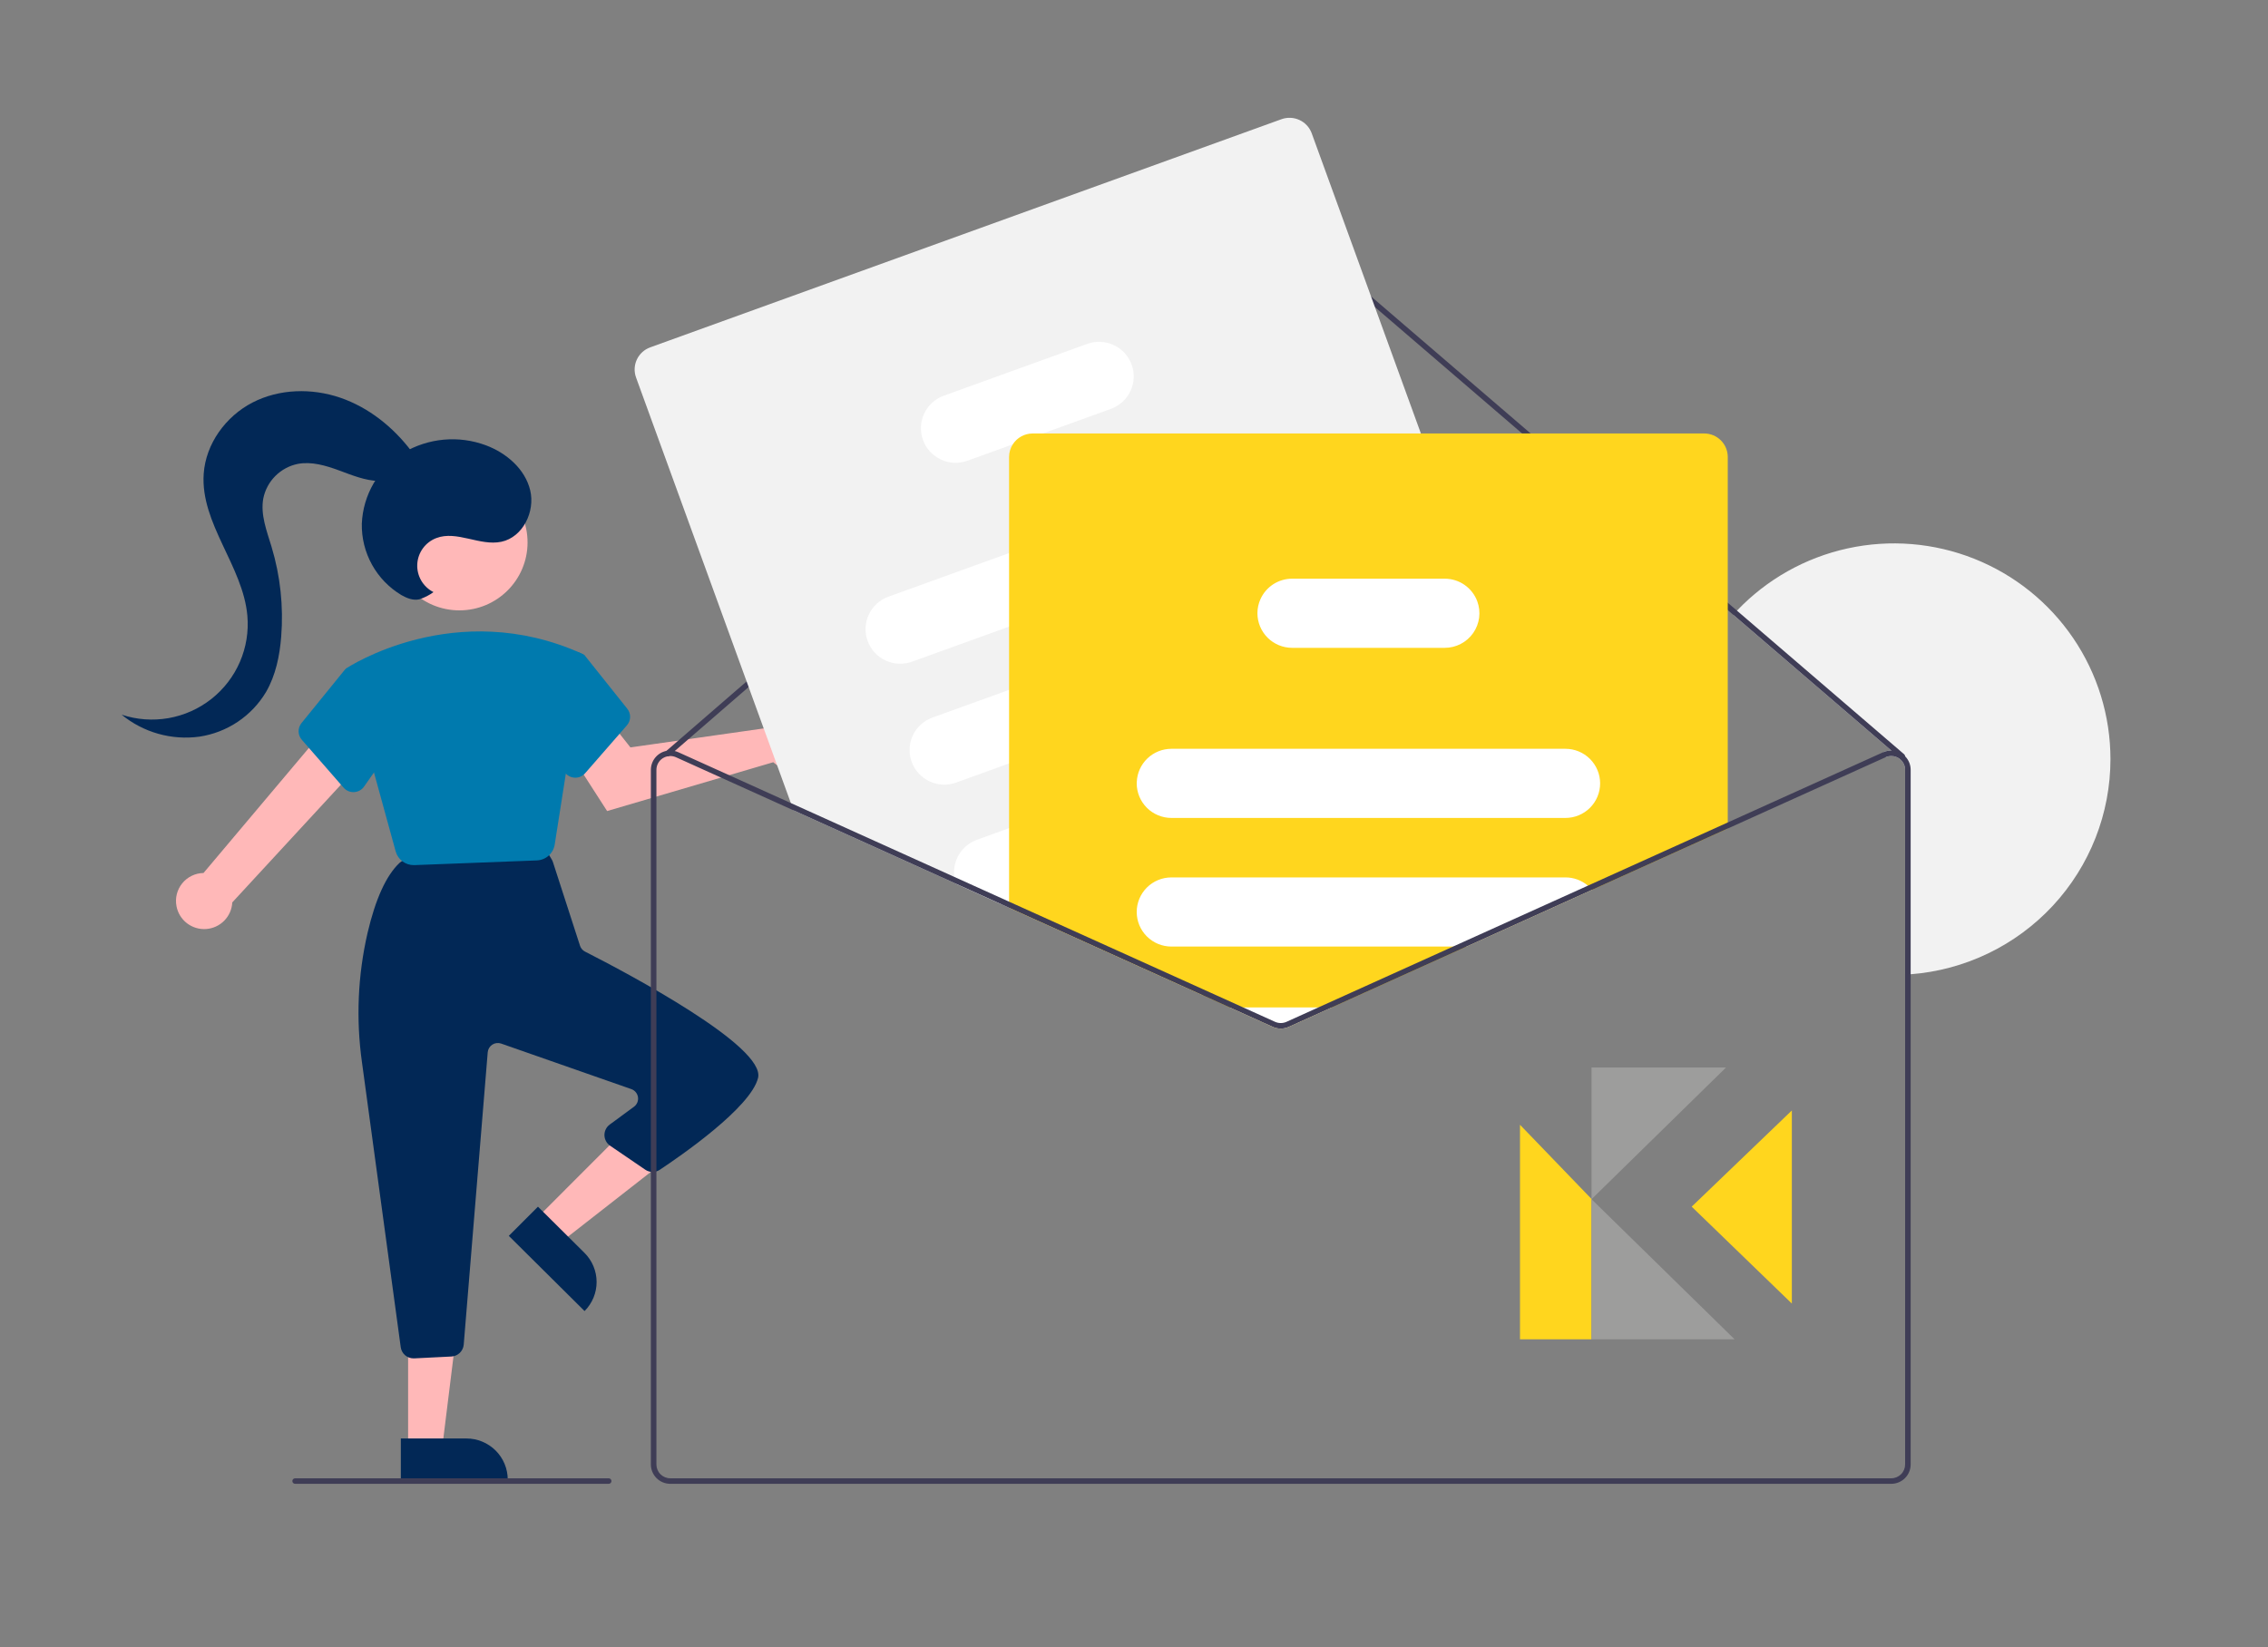 <svg width="413" height="300" viewBox="0 0 413 300" fill="none" xmlns="http://www.w3.org/2000/svg">
<rect x="0" y="0" width="413" height="300" fill="#808080" stroke="none"/>
<g clip-path="url(#clip0_5555_7183)">
<path d="M384.312 138.278C384.312 148.177 380.566 157.712 373.821 164.977C367.076 172.241 357.829 176.699 347.93 177.461C347.596 177.486 347.258 177.511 346.919 177.526V140.228C346.92 139.855 346.836 139.487 346.676 139.15C346.515 138.814 346.28 138.517 345.99 138.283C345.956 138.249 345.919 138.218 345.878 138.192C345.842 138.162 345.803 138.136 345.762 138.112C345.407 137.884 345.001 137.748 344.579 137.717C344.158 137.687 343.736 137.762 343.352 137.935L342.932 137.018C343.391 136.81 343.889 136.702 344.393 136.701L315.611 111.978C315.833 111.726 316.065 111.479 316.298 111.232C321.724 105.529 328.741 101.58 336.441 99.894C344.142 98.208 352.173 98.863 359.496 101.775C366.82 104.687 373.099 109.722 377.522 116.229C381.946 122.736 384.311 130.417 384.312 138.278Z" fill="#F2F2F2"/>
<path d="M32.141 165.074C31.998 164.345 32.017 163.594 32.196 162.873C32.376 162.151 32.712 161.478 33.181 160.901C33.65 160.323 34.24 159.855 34.91 159.53C35.579 159.204 36.313 159.029 37.058 159.017L59.777 132.05L65.449 139.281L42.295 164.378C42.233 165.627 41.713 166.811 40.835 167.704C39.956 168.596 38.78 169.137 37.528 169.223C36.276 169.309 35.037 168.934 34.044 168.169C33.051 167.405 32.374 166.303 32.141 165.074Z" fill="#FFB8B8"/>
<path d="M140.028 131.883C139.869 132.113 139.729 132.354 139.608 132.605L114.8 136.141L111.033 131.373L103.072 136.101L110.555 147.733L140.811 138.841C141.609 139.561 142.609 140.023 143.676 140.163C144.744 140.303 145.829 140.116 146.788 139.627C147.746 139.137 148.533 138.368 149.042 137.422C149.552 136.476 149.76 135.398 149.64 134.331C149.52 133.264 149.077 132.259 148.37 131.449C147.663 130.639 146.726 130.063 145.682 129.797C144.639 129.531 143.539 129.588 142.529 129.961C141.519 130.334 140.647 131.004 140.028 131.883Z" fill="#FFB8B8"/>
<path d="M97.653 221.983L102.043 226.341L120.992 211.533L114.513 205.1L97.653 221.983Z" fill="#FFB8B8"/>
<path d="M106.45 238.811L92.653 225.114L97.961 219.799L106.427 228.204C107.127 228.899 107.683 229.724 108.063 230.634C108.443 231.543 108.64 232.518 108.642 233.503C108.644 234.488 108.451 235.463 108.075 236.374C107.699 237.285 107.147 238.113 106.45 238.811Z" fill="#022856"/>
<path d="M74.317 263.786H80.513L83.459 239.961H74.316L74.317 263.786Z" fill="#FFB8B8"/>
<path d="M92.46 269.521L72.99 269.522L72.99 262.022L84.937 262.021C85.925 262.021 86.903 262.215 87.816 262.592C88.729 262.969 89.558 263.521 90.257 264.218C90.955 264.914 91.509 265.741 91.887 266.651C92.265 267.561 92.46 268.536 92.46 269.521Z" fill="#022856"/>
<path d="M72.971 245.385L65.914 193.497C64.81 185.656 65.153 177.679 66.925 169.96C68.374 163.757 70.33 159.461 72.74 157.19C73.12 156.834 73.607 156.612 74.126 156.559L97.424 154.139C97.873 154.093 98.325 154.176 98.729 154.377C99.132 154.578 99.47 154.889 99.703 155.275L100.469 156.547C100.562 156.702 100.637 156.866 100.692 157.038L105.618 172.263C105.692 172.493 105.81 172.706 105.967 172.89C106.124 173.074 106.316 173.225 106.532 173.335C114.287 177.282 139.479 190.61 138.038 196.36C136.683 201.762 124.001 210.522 120.146 213.078C119.753 213.34 119.291 213.478 118.819 213.474C118.347 213.47 117.887 213.325 117.498 213.058L111.099 208.693C110.787 208.48 110.53 208.195 110.351 207.863C110.171 207.53 110.074 207.16 110.068 206.783C110.061 206.405 110.145 206.032 110.313 205.693C110.481 205.355 110.727 205.062 111.032 204.838L115.444 201.596C115.714 201.397 115.925 201.129 116.054 200.82C116.182 200.511 116.224 200.173 116.174 199.843C116.125 199.512 115.985 199.201 115.771 198.943C115.558 198.685 115.277 198.49 114.961 198.38L91.263 190.089C90.997 189.996 90.713 189.965 90.433 189.998C90.153 190.032 89.884 190.129 89.648 190.282C89.411 190.435 89.213 190.64 89.069 190.881C88.924 191.123 88.837 191.394 88.814 191.674L84.444 244.923C84.396 245.494 84.142 246.028 83.73 246.427C83.317 246.825 82.773 247.061 82.199 247.091L75.439 247.428C75.397 247.43 75.357 247.431 75.316 247.431C74.742 247.434 74.187 247.227 73.755 246.85C73.324 246.473 73.045 245.952 72.971 245.385Z" fill="#022856"/>
<path d="M83.656 111.179C90.51 111.179 96.067 105.639 96.067 98.805C96.067 91.97 90.51 86.43 83.656 86.43C76.801 86.43 71.245 91.97 71.245 98.805C71.245 105.639 76.801 111.179 83.656 111.179Z" fill="#FFB8B8"/>
<path d="M72.048 155.07L62.912 121.835L63.069 121.73C63.265 121.598 82.956 108.634 106.01 119.082L106.428 119.321L101.014 153.816C100.896 154.604 100.506 155.325 99.912 155.856C99.317 156.388 98.556 156.695 97.758 156.727L75.483 157.581C75.438 157.582 75.393 157.584 75.349 157.584C74.598 157.585 73.867 157.34 73.27 156.885C72.674 156.431 72.244 155.793 72.048 155.07Z" fill="#007AAE"/>
<path d="M62.564 143.472L54.956 134.748C54.589 134.329 54.383 133.794 54.373 133.238C54.363 132.682 54.551 132.141 54.902 131.709L62.856 121.912L68.962 123.572L72.199 134.869L66.296 143.276C66.091 143.571 65.82 143.815 65.504 143.99C65.189 144.164 64.838 144.264 64.478 144.282C64.435 144.284 64.393 144.285 64.351 144.285C64.012 144.285 63.677 144.213 63.368 144.073C63.06 143.933 62.786 143.728 62.564 143.472Z" fill="#007AAE"/>
<path d="M104.639 141.654C104.279 141.637 103.927 141.537 103.612 141.363C103.297 141.188 103.026 140.944 102.82 140.649L96.918 132.242L99.757 120.35L105.378 118.822L106.427 119.321L114.214 129.082C114.566 129.513 114.753 130.055 114.743 130.611C114.733 131.167 114.527 131.702 114.161 132.121L106.552 140.845C106.331 141.1 106.056 141.305 105.748 141.446C105.44 141.586 105.105 141.658 104.766 141.658C104.724 141.658 104.681 141.656 104.639 141.654Z" fill="#007AAE"/>
<path d="M346.919 137.759C346.924 137.884 346.881 138.007 346.798 138.102C346.711 138.203 346.587 138.266 346.453 138.276C346.32 138.287 346.187 138.244 346.086 138.157L344.393 136.701L315.611 111.978L234.883 42.626C234.423 42.233 233.836 42.017 233.23 42.018C232.624 42.019 232.038 42.237 231.578 42.631L122.867 136.802L121.887 137.648C121.849 137.681 121.806 137.708 121.76 137.729C121.679 137.764 121.59 137.778 121.502 137.769C121.376 137.756 121.259 137.696 121.174 137.603C121.13 137.553 121.097 137.495 121.075 137.433C121.054 137.37 121.045 137.304 121.049 137.238C121.053 137.172 121.07 137.108 121.1 137.048C121.129 136.989 121.17 136.936 121.219 136.892L121.356 136.771L230.916 41.87C231.56 41.319 232.38 41.015 233.229 41.013C234.077 41.011 234.899 41.312 235.545 41.86L316.298 111.232L346.742 137.391C346.796 137.437 346.839 137.493 346.869 137.557C346.9 137.62 346.917 137.689 346.919 137.759Z" fill="#3F3D56"/>
<path d="M285.54 152.637L284.211 148.989L279.633 136.394L269.77 109.273L258.744 78.957L238.86 24.277C238.47 23.21 237.671 22.342 236.64 21.861C235.609 21.381 234.428 21.327 233.357 21.712L118.395 63.273C117.326 63.662 116.454 64.458 115.972 65.486C115.49 66.515 115.436 67.692 115.823 68.76L144.014 146.279L144.494 147.604L174.085 160.975L182.402 164.734L183.751 165.344L218.966 181.259L220.331 180.766L243.428 172.417L278.269 159.822L282.963 158.124C284.034 157.735 284.906 156.94 285.389 155.911C285.872 154.883 285.926 153.705 285.54 152.637Z" fill="#F2F2F2"/>
<path d="M237.334 88.066C236.761 86.497 235.586 85.218 234.069 84.511C232.551 83.804 230.815 83.725 229.239 84.293L183.751 100.743L161.786 108.683C161.005 108.964 160.288 109.396 159.675 109.954C159.062 110.512 158.566 111.185 158.214 111.934C157.862 112.683 157.661 113.494 157.624 114.321C157.586 115.148 157.712 115.973 157.995 116.751C158.278 117.529 158.712 118.244 159.272 118.855C159.832 119.465 160.507 119.96 161.259 120.31C162.011 120.66 162.825 120.859 163.654 120.896C164.483 120.932 165.311 120.806 166.091 120.523L183.751 114.139L233.549 96.138C235.123 95.566 236.406 94.395 237.115 92.882C237.825 91.369 237.903 89.637 237.334 88.066Z" fill="white"/>
<path d="M245.343 110.094C244.769 108.524 243.595 107.246 242.077 106.538C240.56 105.831 238.823 105.752 237.248 106.32L229.542 109.106L183.751 125.662L169.795 130.705C168.221 131.276 166.938 132.446 166.229 133.958C165.52 135.471 165.442 137.202 166.013 138.772C166.583 140.342 167.756 141.622 169.272 142.33C170.788 143.038 172.525 143.118 174.1 142.55L183.751 139.059L241.558 118.16C241.689 118.115 241.816 118.059 241.942 118.004C243.41 117.362 244.578 116.187 245.209 114.718C245.841 113.25 245.888 111.596 245.343 110.094Z" fill="white"/>
<path d="M253.438 132.353C252.866 130.784 251.693 129.505 250.176 128.798C248.659 128.09 246.923 128.012 245.348 128.579L223.736 136.394L207.006 142.444L183.751 150.848L177.89 152.969C176.535 153.462 175.39 154.4 174.643 155.629C173.896 156.859 173.592 158.306 173.782 159.731C173.84 160.155 173.941 160.572 174.085 160.975L182.402 164.734L183.751 164.245H183.761L225.96 148.989L249.653 140.424C251.228 139.854 252.511 138.683 253.221 137.169C253.931 135.656 254.009 133.924 253.438 132.353Z" fill="white"/>
<path d="M206.075 66.412C205.502 64.842 204.328 63.564 202.81 62.856C201.293 62.149 199.556 62.071 197.98 62.638L171.856 72.08C170.282 72.65 169 73.82 168.291 75.333C167.582 76.845 167.504 78.577 168.074 80.147C168.645 81.716 169.817 82.996 171.334 83.705C172.85 84.413 174.586 84.492 176.161 83.925L184.428 80.937L189.9 78.957L202.291 74.478C203.864 73.907 205.147 72.737 205.856 71.225C206.566 69.713 206.645 67.982 206.075 66.412Z" fill="white"/>
<path d="M310.33 78.957H188.046C187.325 78.958 186.615 79.139 185.983 79.486C185.351 79.832 184.816 80.331 184.428 80.937C183.985 81.624 183.75 82.423 183.751 83.24V165.343L218.966 181.259L223.928 183.501L231.765 187.043C232.224 187.25 232.722 187.357 233.226 187.357C233.729 187.357 234.227 187.25 234.686 187.043L242.523 183.501L267.051 172.417L289.911 162.084L314.625 150.919V83.24C314.624 82.104 314.172 81.015 313.366 80.212C312.561 79.409 311.469 78.958 310.33 78.957Z" fill="#FFD61E"/>
<path d="M285.064 136.394H213.311C211.679 136.394 210.112 137.025 208.936 138.153C207.76 139.281 207.068 140.819 207.005 142.445C206.996 142.527 206.993 142.609 206.995 142.691C206.997 144.361 207.663 145.962 208.847 147.142C210.031 148.323 211.636 148.987 213.311 148.989H285.064C286.739 148.989 288.346 148.326 289.531 147.145C290.715 145.964 291.381 144.362 291.381 142.691C291.381 141.021 290.715 139.419 289.531 138.238C288.346 137.057 286.739 136.394 285.064 136.394Z" fill="white"/>
<path d="M289.153 161.323C288.014 160.351 286.564 159.819 285.065 159.822H213.311C211.636 159.822 210.03 160.485 208.845 161.666C207.661 162.847 206.995 164.449 206.995 166.119C206.995 167.79 207.661 169.392 208.845 170.573C210.03 171.754 211.636 172.417 213.311 172.417H267.051L289.911 162.084C289.68 161.809 289.427 161.555 289.153 161.323Z" fill="white"/>
<path d="M223.928 183.501L231.765 187.043C232.224 187.25 232.722 187.357 233.225 187.357C233.729 187.357 234.227 187.25 234.686 187.043L242.523 183.501H223.928Z" fill="white"/>
<path d="M269.016 109.544C268.571 108.332 267.764 107.285 266.703 106.545C265.642 105.805 264.378 105.408 263.084 105.408H235.292C234.079 105.409 232.891 105.758 231.872 106.414C230.852 107.07 230.043 108.004 229.542 109.106C229.167 109.922 228.974 110.809 228.976 111.706C228.978 113.375 229.644 114.976 230.828 116.156C232.012 117.337 233.617 118.001 235.292 118.004H263.084C264.1 118.004 265.101 117.759 266.002 117.291C266.903 116.823 267.678 116.145 268.26 115.315C268.842 114.485 269.215 113.527 269.347 112.522C269.478 111.517 269.365 110.496 269.016 109.544Z" fill="white"/>
<path d="M264.6 172.417L240.073 183.502L234.267 186.126C233.94 186.273 233.585 186.349 233.226 186.349C232.867 186.349 232.512 186.273 232.185 186.126L226.379 183.502H223.928L231.765 187.043C232.224 187.25 232.722 187.357 233.226 187.357C233.729 187.357 234.227 187.25 234.686 187.043L242.523 183.502L267.051 172.417H264.6ZM264.6 172.417L240.073 183.502L234.267 186.126C233.94 186.273 233.585 186.349 233.226 186.349C232.867 186.349 232.512 186.273 232.185 186.126L226.379 183.502H223.928L231.765 187.043C232.224 187.25 232.722 187.357 233.226 187.357C233.729 187.357 234.227 187.25 234.686 187.043L242.523 183.502L267.051 172.417H264.6ZM264.6 172.417L240.073 183.502L234.267 186.126C233.94 186.273 233.585 186.349 233.226 186.349C232.867 186.349 232.512 186.273 232.185 186.126L226.379 183.502H223.928L231.765 187.043C232.224 187.25 232.722 187.357 233.226 187.357C233.729 187.357 234.227 187.25 234.686 187.043L242.523 183.502L267.051 172.417H264.6ZM346.92 137.759C346.733 137.574 346.528 137.409 346.308 137.265C345.812 136.944 345.242 136.754 344.652 136.71C344.062 136.667 343.471 136.773 342.933 137.018L289.153 161.323L264.6 172.417L240.073 183.502L234.267 186.126C233.94 186.273 233.585 186.349 233.226 186.349C232.867 186.349 232.512 186.273 232.185 186.126L226.379 183.502L220.33 180.766L183.761 164.245L183.751 164.24L173.782 159.731L144.014 146.279L123.519 137.018C123.31 136.922 123.092 136.85 122.867 136.802C122.372 136.678 121.856 136.668 121.356 136.772C120.557 136.935 119.839 137.367 119.322 137.997C118.806 138.627 118.523 139.414 118.521 140.228V266.754C118.523 267.689 118.896 268.586 119.559 269.247C120.222 269.908 121.121 270.28 122.059 270.281H344.393C345.331 270.28 346.23 269.908 346.893 269.247C347.556 268.586 347.929 267.689 347.93 266.754V140.228C347.932 139.304 347.569 138.417 346.92 137.759ZM346.92 266.754C346.919 267.422 346.653 268.063 346.179 268.535C345.706 269.007 345.063 269.273 344.393 269.273H122.059C121.389 269.273 120.746 269.007 120.272 268.535C119.799 268.063 119.532 267.422 119.532 266.754V140.228C119.532 139.807 119.638 139.392 119.84 139.023C120.043 138.653 120.334 138.34 120.689 138.112C120.939 137.952 121.214 137.836 121.503 137.769C121.588 137.751 121.674 137.737 121.761 137.729C121.859 137.715 121.959 137.708 122.059 137.709C122.418 137.709 122.773 137.786 123.1 137.935L144.494 147.604L174.085 160.975L182.402 164.734L183.751 165.344L218.966 181.26L223.928 183.502L231.765 187.043C232.224 187.25 232.722 187.357 233.226 187.357C233.729 187.357 234.227 187.25 234.686 187.043L242.523 183.502L267.051 172.417L289.911 162.084L343.352 137.935C343.737 137.762 344.159 137.687 344.58 137.718C345.001 137.748 345.407 137.884 345.762 138.112C345.803 138.136 345.842 138.163 345.879 138.192C345.919 138.218 345.956 138.249 345.99 138.283C346.28 138.517 346.515 138.814 346.676 139.15C346.837 139.487 346.92 139.855 346.92 140.228L346.92 266.754ZM264.6 172.417L240.073 183.502L234.267 186.126C233.94 186.273 233.585 186.349 233.226 186.349C232.867 186.349 232.512 186.273 232.185 186.126L226.379 183.502H223.928L231.765 187.043C232.224 187.25 232.722 187.357 233.226 187.357C233.729 187.357 234.227 187.25 234.686 187.043L242.523 183.502L267.051 172.417H264.6ZM264.6 172.417L240.073 183.502L234.267 186.126C233.94 186.273 233.585 186.349 233.226 186.349C232.867 186.349 232.512 186.273 232.185 186.126L226.379 183.502H223.928L231.765 187.043C232.224 187.25 232.722 187.357 233.226 187.357C233.729 187.357 234.227 187.25 234.686 187.043L242.523 183.502L267.051 172.417H264.6ZM182.402 164.734L183.751 165.344V164.245L182.402 164.734ZM264.6 172.417L240.073 183.502L234.267 186.126C233.94 186.273 233.585 186.349 233.226 186.349C232.867 186.349 232.512 186.273 232.185 186.126L226.379 183.502H223.928L231.765 187.043C232.224 187.25 232.722 187.357 233.226 187.357C233.729 187.357 234.227 187.25 234.686 187.043L242.523 183.502L267.051 172.417H264.6Z" fill="#3F3D56"/>
<path d="M110.841 270.281H53.741C53.607 270.281 53.479 270.228 53.384 270.133C53.289 270.039 53.236 269.911 53.236 269.777C53.236 269.643 53.289 269.515 53.384 269.421C53.479 269.326 53.607 269.273 53.741 269.273H110.841C110.975 269.273 111.103 269.326 111.198 269.421C111.293 269.515 111.346 269.643 111.346 269.777C111.346 269.911 111.293 270.039 111.198 270.133C111.103 270.228 110.975 270.281 110.841 270.281Z" fill="#3F3D56"/>
<path d="M78.936 107.854C78.004 107.383 77.229 106.652 76.705 105.75C76.181 104.848 75.93 103.814 75.983 102.773C76.036 101.732 76.39 100.729 77.003 99.885C77.616 99.04 78.461 98.391 79.437 98.016C83.182 96.575 87.38 99.516 91.306 98.68C95.219 97.846 97.482 93.182 96.548 89.303C95.614 85.424 92.215 82.502 88.467 81.107C86.019 80.198 83.397 79.849 80.796 80.087C78.194 80.325 75.68 81.143 73.438 82.48C71.22 83.857 69.372 85.753 68.056 88.004C66.74 90.255 65.995 92.792 65.887 95.395C65.836 98.001 66.474 100.574 67.738 102.855C69.001 105.136 70.845 107.045 73.084 108.389C74.082 108.963 75.243 109.423 76.365 109.165C77.287 108.867 78.154 108.424 78.936 107.854Z" fill="#022856"/>
<path d="M74.915 82.178C71.612 77.811 67.154 74.223 61.967 72.444C56.78 70.666 50.852 70.808 45.98 73.322C41.108 75.836 37.475 80.829 37.095 86.285C36.464 95.367 44.247 103.086 45.045 112.154C45.298 115.029 44.831 117.92 43.684 120.57C42.537 123.219 40.747 125.542 38.476 127.33C36.204 129.118 33.523 130.314 30.672 130.811C27.822 131.308 24.892 131.091 22.146 130.178C24.102 131.783 26.369 132.967 28.805 133.656C31.241 134.346 33.794 134.525 36.304 134.184C38.809 133.809 41.199 132.883 43.301 131.473C45.402 130.063 47.163 128.204 48.455 126.031C50.206 122.997 50.926 119.472 51.205 115.982C51.644 110.464 51.05 104.913 49.453 99.611C48.58 96.719 47.396 93.742 47.95 90.772C48.265 89.228 49.029 87.809 50.146 86.694C51.263 85.578 52.684 84.815 54.233 84.498C56.736 84.03 59.295 84.792 61.685 85.668C64.075 86.545 66.485 87.559 69.031 87.618C71.576 87.675 74.349 86.514 75.333 84.172L74.915 82.178Z" fill="#022856"/>
<path fill-rule="evenodd" clip-rule="evenodd" d="M276.789 204.877L289.817 218.398V243.96H276.789V204.877Z" fill="#FFD61E"/>
<path fill-rule="evenodd" clip-rule="evenodd" d="M289.816 194.455H314.296L289.816 218.436V194.455ZM289.816 218.436L315.871 243.96H289.816V218.436Z" fill="#9D9D9C"/>
<path fill-rule="evenodd" clip-rule="evenodd" d="M326.293 202.272V237.446L308.055 219.795L326.293 202.272Z" fill="#FFD61E"/>
</g>
<defs>
<clipPath id="clip0_5555_7183">
<rect width="384.312" height="248.826" fill="white" transform="translate(0 21.455)"/>
</clipPath>
</defs>
</svg>
